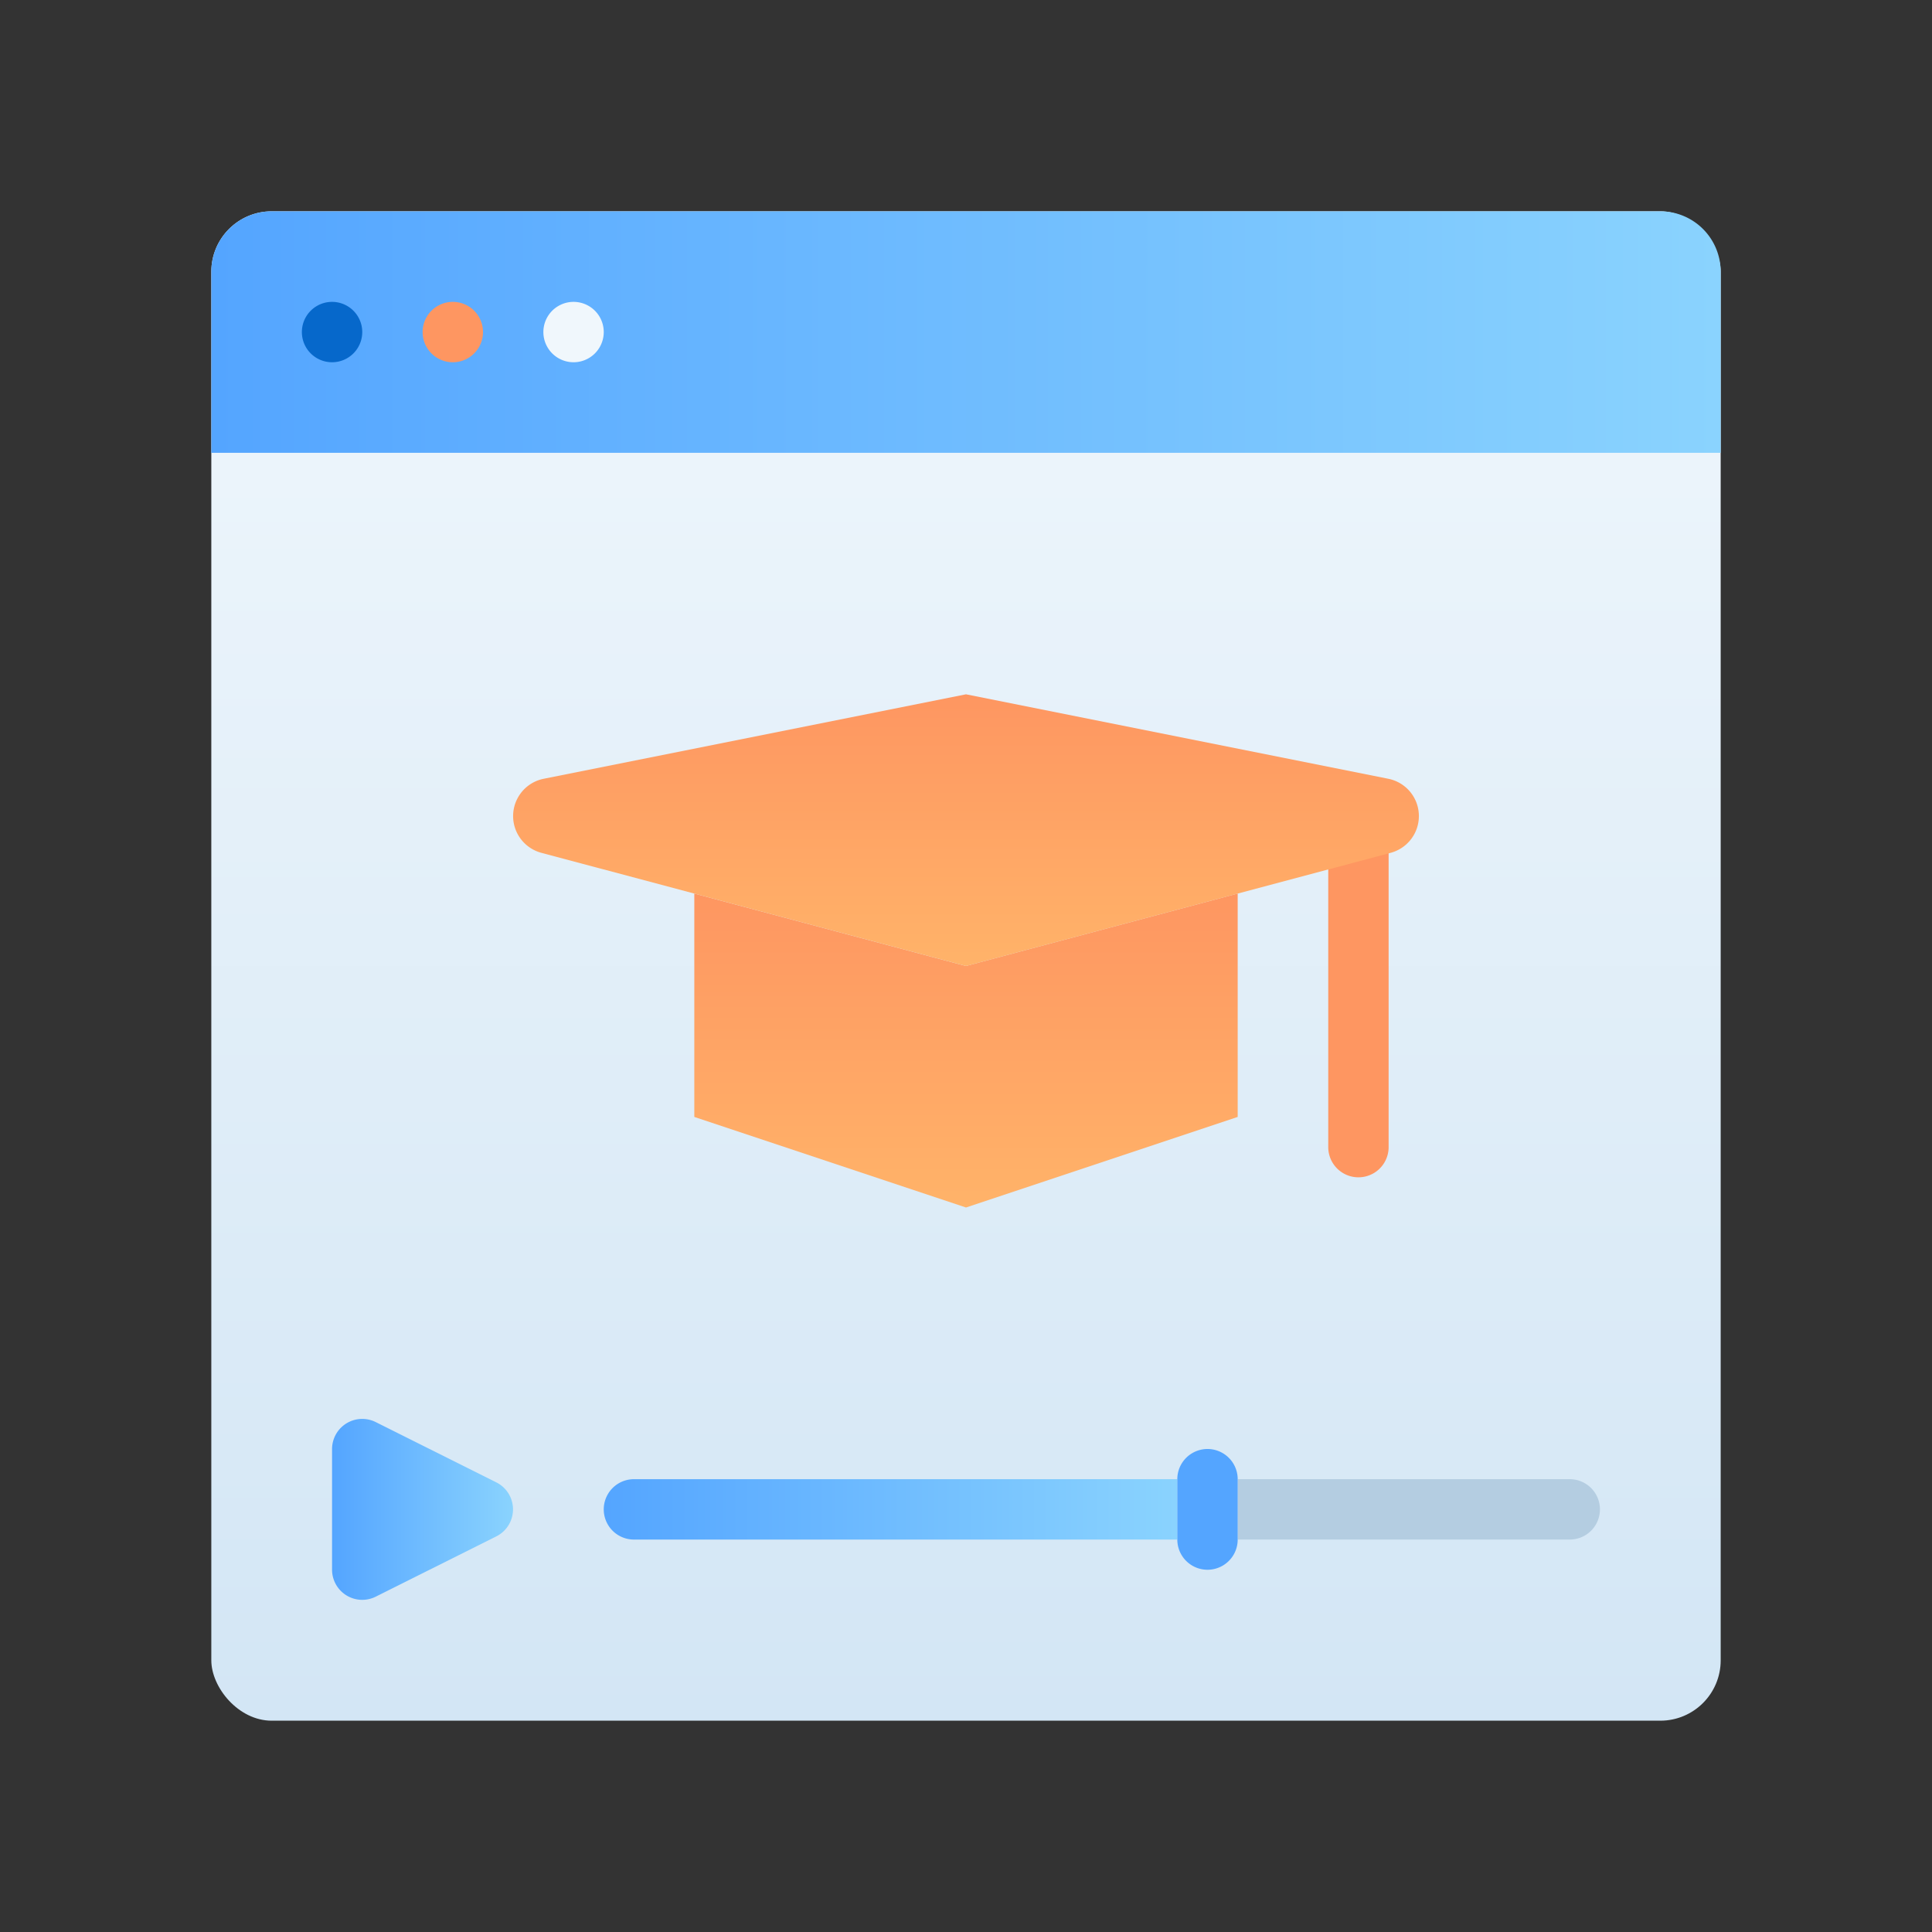 <svg xmlns="http://www.w3.org/2000/svg" xmlns:xlink="http://www.w3.org/1999/xlink" viewBox="0 0 64 64"><rect x="0" y="0" width="64" height="64" fill="#333333" stroke="none"/><defs><style>.cls-1{fill:url(#linear-gradient);}.cls-2{fill:url(#linear-gradient-2);}.cls-3{fill:url(#linear-gradient-3);}.cls-4{fill:#b4cde1;}.cls-5{fill:#54a5ff;}.cls-6{fill:url(#linear-gradient-4);}.cls-7{fill:url(#linear-gradient-5);}.cls-8{fill:#fe9661;}.cls-9{fill:url(#linear-gradient-6);}.cls-10{fill:#0668cb;}.cls-11{fill:#f0f7fc;}</style><linearGradient id="linear-gradient" x1="32" y1="57" x2="32" y2="7" gradientUnits="userSpaceOnUse"><stop offset="0" stop-color="#d3e6f5"></stop><stop offset="1" stop-color="#f0f7fc"></stop></linearGradient><linearGradient id="linear-gradient-2" x1="11" y1="50" x2="17" y2="50" gradientUnits="userSpaceOnUse"><stop offset="0" stop-color="#54a5ff"></stop><stop offset="1" stop-color="#8ad3fe"></stop></linearGradient><linearGradient id="linear-gradient-3" x1="20.01" y1="50" x2="39" y2="50" xlink:href="#linear-gradient-2"></linearGradient><linearGradient id="linear-gradient-4" x1="32" y1="29.6" x2="32" y2="40" gradientUnits="userSpaceOnUse"><stop offset="0" stop-color="#fe9661"></stop><stop offset="1" stop-color="#ffb369"></stop></linearGradient><linearGradient id="linear-gradient-5" x1="7" y1="11" x2="57" y2="11" xlink:href="#linear-gradient-2"></linearGradient><linearGradient id="linear-gradient-6" y1="23" y2="32" xlink:href="#linear-gradient-4"></linearGradient></defs><title>Video Learning</title><g id="Video_Learning" data-name="Video Learning"><rect class="cls-1" x="7" y="7" width="50" height="50" rx="2" ry="2"></rect><path class="cls-2" d="M16.45,50.89l-4,2A1,1,0,0,1,11,52V48a1,1,0,0,1,1.45-.89l4,2A1,1,0,0,1,16.45,50.89Z"></path><path class="cls-3" d="M39,49v2H21a1,1,0,0,1,0-2Z"></path><path class="cls-4" d="M52,51H41V49H52A1,1,0,0,1,52,51Z"></path><path class="cls-5" d="M41,49v2a1,1,0,0,1-2,0V49A1,1,0,0,1,41,49Z"></path><polygon class="cls-6" points="41 29.6 41 37 32 40 23 37 23 29.6 32 32 41 29.6"></polygon><path class="cls-7" d="M9,7H55a2,2,0,0,1,2,2v6a0,0,0,0,1,0,0H7a0,0,0,0,1,0,0V9A2,2,0,0,1,9,7Z"></path><path class="cls-8" d="M44,38V27a1,1,0,0,1,2,0V38A1,1,0,0,1,44,38Z"></path><path class="cls-9" d="M46.07,28.25,32,32,17.93,28.25A1.26,1.26,0,0,1,18,25.8L32,23l14,2.8A1.26,1.26,0,0,1,46.07,28.25Z"></path><path class="cls-10" d="M12,11a1,1,0,0,1-2,0A1,1,0,0,1,12,11Z"></path><path class="cls-8" d="M16,11a1,1,0,0,1-2,0A1,1,0,0,1,16,11Z"></path><path class="cls-11" d="M20,11a1,1,0,0,1-2,0A1,1,0,0,1,20,11Z"></path></g></svg>